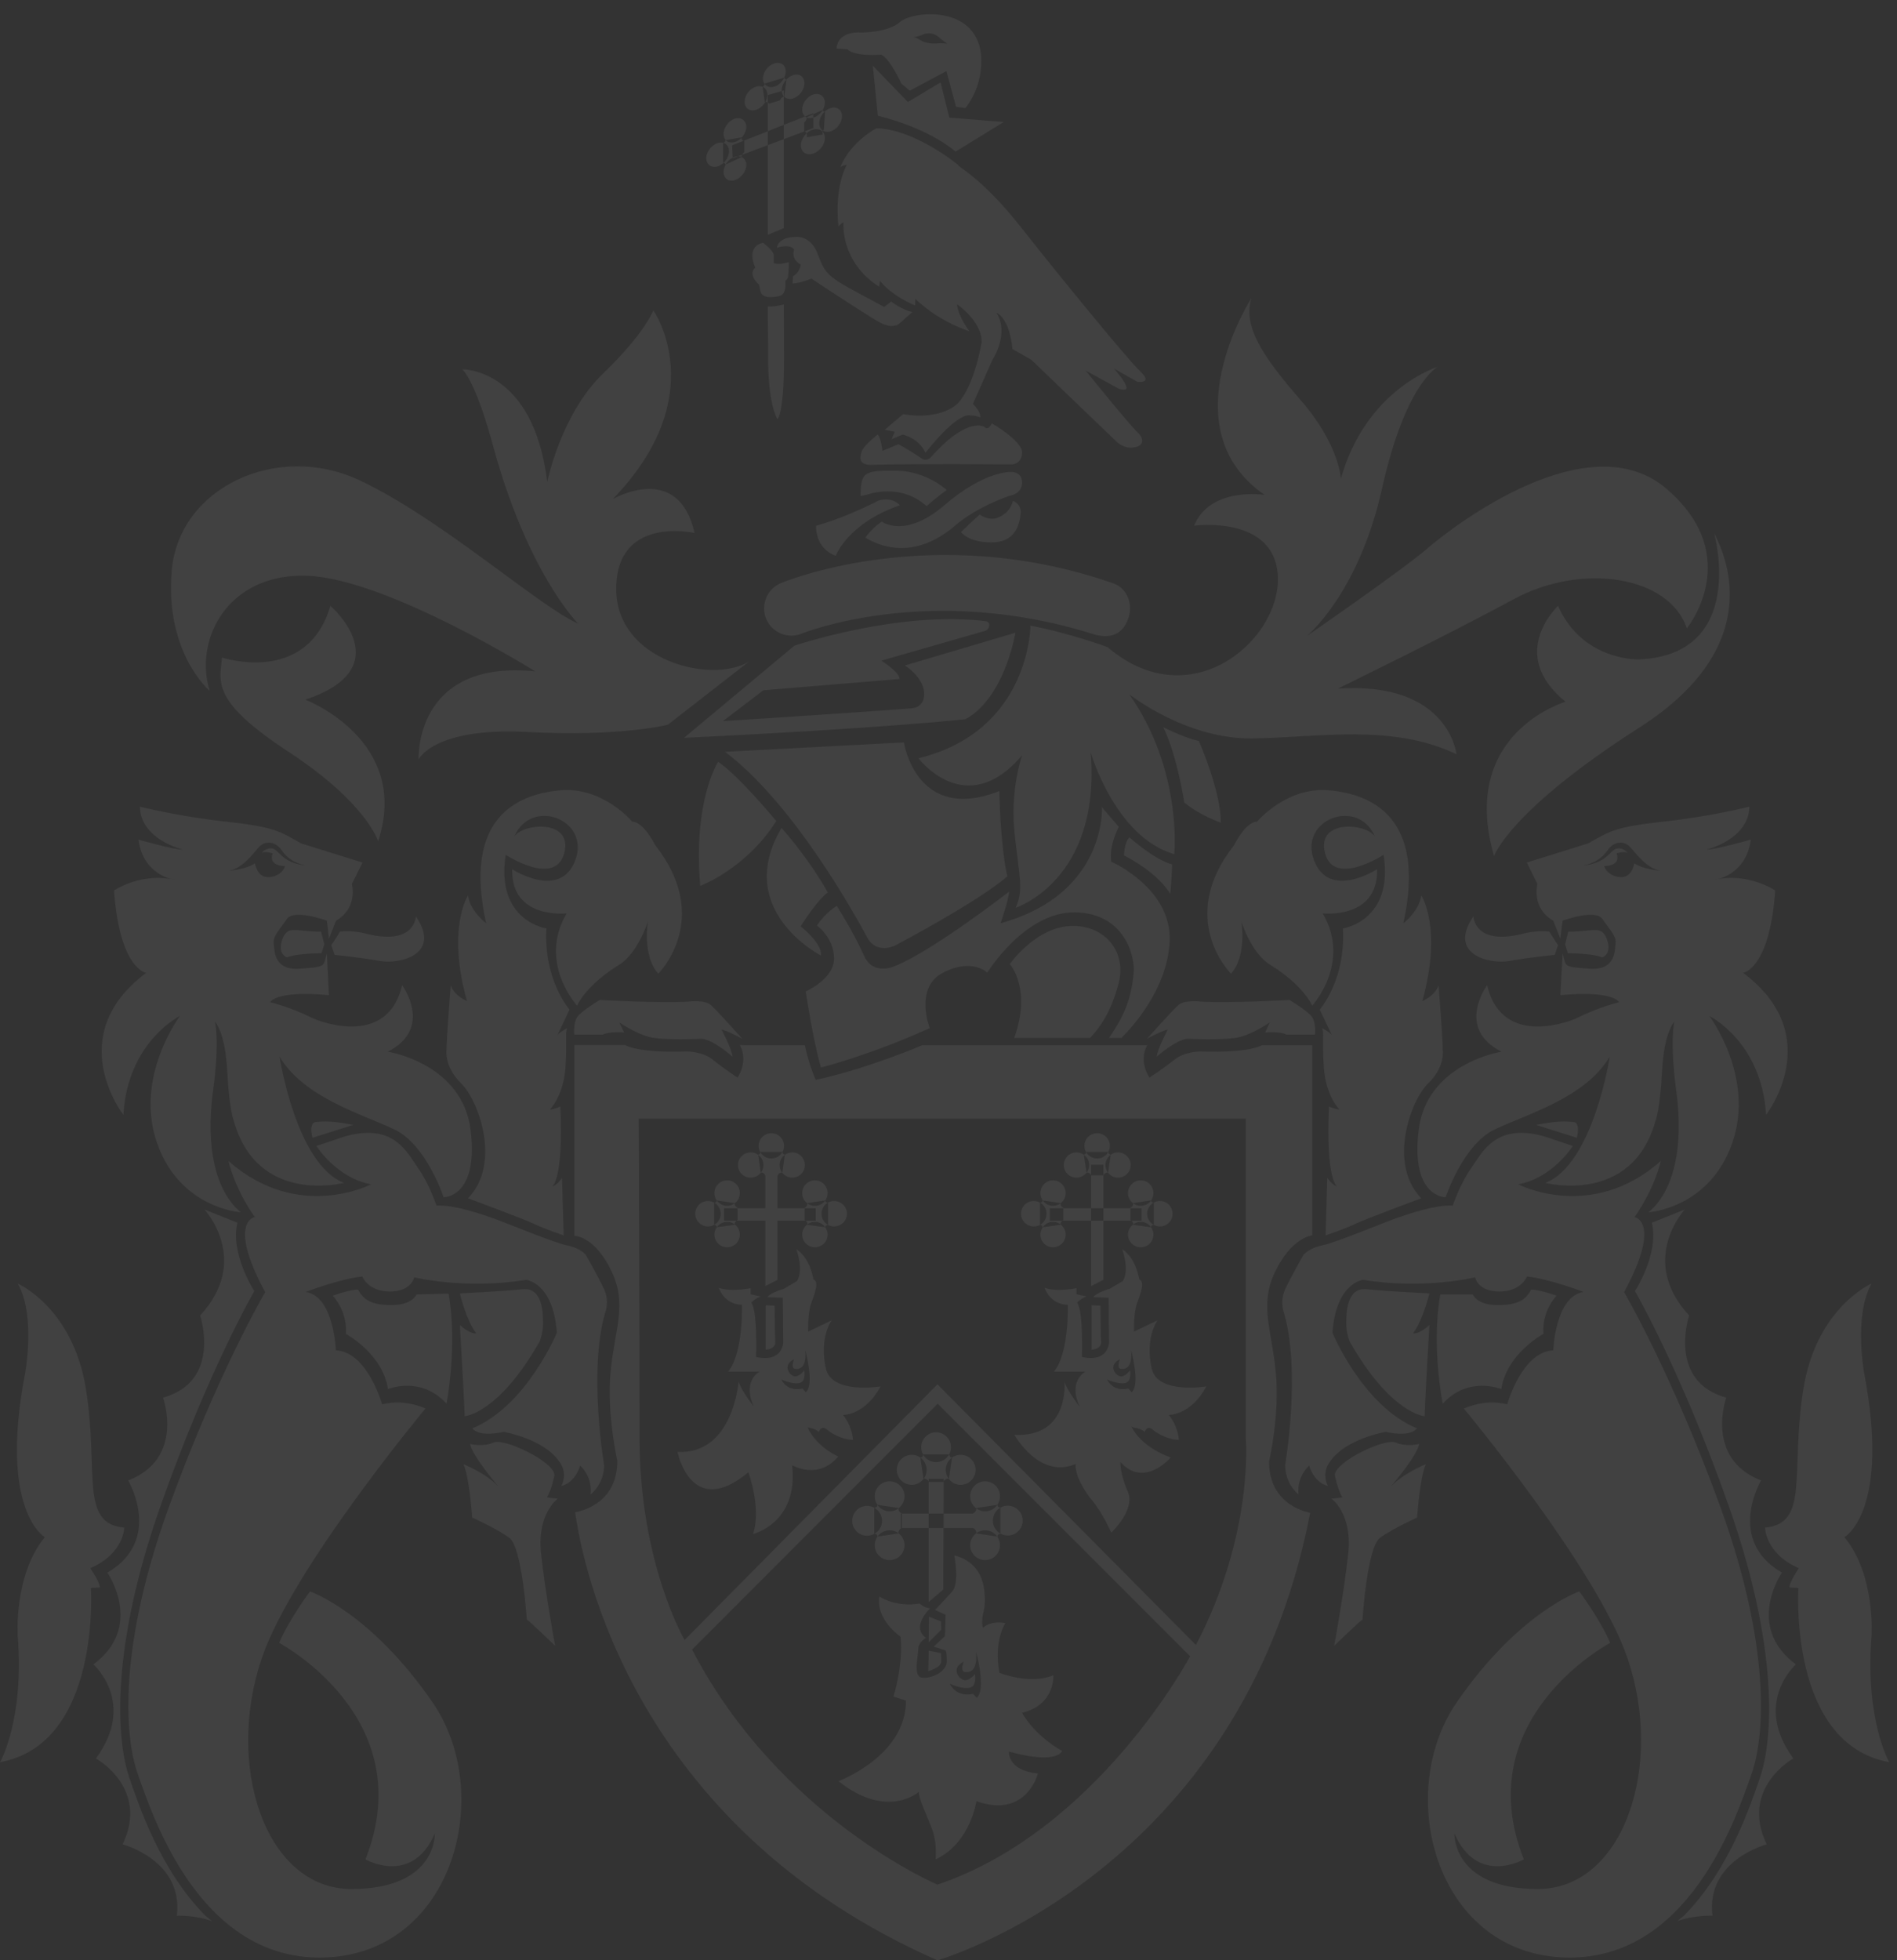 <svg xmlns="http://www.w3.org/2000/svg" width="91" height="94" viewBox="0 0 91 94" version="1.1"><rect x="0" y="0" width="91" height="94" fill="#333333" stroke="none"/><defs><path d="M0 0.68L90.63 0.68 90.63 94 0 94M0 0.68L90.63 0.68 90.63 94 0 94M0 0.68L90.63 0.68 90.63 94 0 94 0 0.68Z"/></defs><g opacity="0.07" stroke="none" stroke-width="1" fill="none" fill-rule="evenodd"><path d="M57.37 78.88L44.97 66.38 32.84 78.64C32.84 78.64 30.68 74.95 30.68 68.96 30.68 62.98 30.64 53.64 30.64 53.64L59.76 53.64 59.76 68.96C59.76 68.96 60.17 73.52 57.37 78.88M44.97 90.37C44.97 90.37 37.4 87.17 33.2 79.1L44.98 67.31 57.09 79.42C57.09 79.42 52.66 87.77 44.97 90.37M60.88 70.07C60.88 70.07 61.4 67.86 61.2 65.81 61.01 63.76 60.41 62.6 61.15 61.02 61.96 59.31 62.95 59.24 62.95 59.24L62.95 50.12 60.53 50.12C60.53 50.12 59.98 50.5 57.61 50.42 57.61 50.42 56.85 50.4 56.33 50.82 55.82 51.23 55.14 51.67 55.14 51.67 55.14 51.67 54.6 50.91 55.03 50.12L44.24 50.12C44.24 50.12 41.61 51.25 39.13 51.78 39.13 51.78 38.81 51.09 38.61 50.12L35.68 50.12 35.49 50.11C35.92 50.91 35.38 51.67 35.38 51.67 35.38 51.67 34.7 51.23 34.19 50.81 33.67 50.4 32.91 50.42 32.91 50.42 30.54 50.5 29.99 50.11 29.99 50.11L27.57 50.11 27.55 50.12 27.55 59.21 27.55 59.26C27.55 59.26 28.52 59.24 29.34 60.97 30.1 62.56 29.49 63.71 29.29 65.77 29.1 67.82 29.61 70.03 29.61 70.03 29.64 72.2 27.65 72.5 27.65 72.5L27.59 72.51C27.92 74.92 30.31 87.56 44.97 94 44.97 94 59.52 89.84 62.85 72.54 62.85 72.54 60.86 72.24 60.88 70.07M49.43 30C49.43 30 49.43 35.05 44.06 36.36 44.06 36.36 46.33 39.39 49.03 36.22 49.03 36.22 48.44 37.89 48.67 39.96 48.89 42.04 49.12 42.67 48.72 43.53 48.72 43.53 52.82 42.22 52.32 36.08 52.32 36.08 53.49 40.14 56.33 40.96 56.33 40.96 56.74 36.94 54.17 33.29 54.17 33.29 56.88 35.45 60.08 35.41 63.28 35.36 66.8 34.69 69.87 36.17 69.87 36.17 69.51 32.66 64.18 33.02 64.18 33.02 69.37 30.49 72.62 28.73 75.87 26.97 80.06 27.6 80.92 30.13 80.92 30.13 83.72 26.7 79.97 23.46 76.23 20.21 69.73 25.21 68.47 26.3 67.21 27.38 62.7 30.49 62.7 30.49 62.7 30.49 65.18 28.46 66.3 23.41 67.43 18.36 68.97 17.59 68.97 17.59 68.97 17.59 65.54 18.63 64.32 22.96 64.32 22.96 64.27 21.34 62.38 19.17 60.49 17 59.63 15.61 60.03 14.3 60.03 14.3 56.02 20.52 60.66 23.73 60.66 23.73 58.05 23.32 57.28 25.21 57.28 25.21 61.21 24.67 61.3 27.69 61.39 30.72 57.1 34.42 53.13 31.03 53.13 31.03 51.33 30.36 49.43 30M82.23 25.57C82.23 25.57 83.85 31.39 78.62 31.62 78.62 31.62 75.91 31.71 74.74 29.05 74.74 29.05 72.26 31.35 75.1 33.65 75.1 33.65 69.96 35.14 71.67 41.05 71.67 41.05 72.39 38.88 78.67 34.87 84.94 30.85 82.64 26.39 82.23 25.57M52.86 38.75C52.86 38.75 53.06 42.88 48 44.27 48 44.27 48.4 43.12 48.4 42.76 48.4 42.76 44.74 45.6 42.94 46.32 42.94 46.32 41.89 46.82 41.45 45.83 40.94 44.68 40.14 43.44 40.14 43.44 40.14 43.44 39.6 43.75 39.19 44.38 39.19 44.38 40.01 44.97 40.01 45.96 40.01 46.95 38.65 47.54 38.65 47.54 38.65 47.54 39.01 49.93 39.38 51.19 39.38 51.19 41.69 50.62 44.6 49.3 44.6 49.3 43.84 47.36 45.24 46.64 46.64 45.92 47.36 46.64 47.36 46.64 47.36 46.64 49.15 43.73 51.55 43.75 53.96 43.77 54.47 45.89 54.38 46.69 54.25 48.01 53.87 48.79 53.2 49.77L53.8 49.77 53.9 49.66C53.9 49.66 56.02 47.63 56.11 45.11 56.2 42.58 53.31 41.32 53.31 41.32 53.18 40.55 53.67 39.65 53.67 39.65L52.82 38.66M51.51 44.4C53.07 44.42 54.03 45.69 53.67 47.11 53.31 48.54 52.74 49.3 52.29 49.77L48.65 49.77C49.51 47.4 48.44 46.23 48.44 46.23 48.44 46.23 49.73 44.37 51.51 44.4M47.94 37.93C47.94 37.93 47.97 40.42 48.32 42.02 48.32 42.02 47.37 42.97 42.94 45.34 42.94 45.34 42.06 45.78 41.61 44.97 41.1 44.03 38.14 38.59 34.78 36.05L43.36 35.6C43.36 35.6 43.95 39.51 47.94 37.93M43.15 32.56L36.62 33.1 34.68 34.58C34.68 34.58 42.58 34.07 43.76 33.96 43.76 33.96 44.39 33.93 44.33 33.19 44.27 32.45 43.41 31.91 43.41 31.91L48.71 30.34C48.71 30.34 48.21 33.45 46.31 34.49 46.31 34.49 42.31 34.93 32.81 35.38L38.11 30.96C38.11 30.96 43.15 29.26 47.31 29.79 47.31 29.79 47.39 29.8 47.44 29.89 47.48 30 47.43 30.2 47.26 30.25L42.28 31.68C42.28 31.68 43.17 32.24 43.15 32.56M35.92 31.73L32.04 34.75C32.04 34.75 29.79 35.34 25.28 35.1 20.78 34.87 20.08 36.42 20.08 36.42 20.08 36.42 19.85 31.61 25.67 32.19 25.67 32.19 18.6 27.77 14.76 27.61 10.92 27.46 9.29 30.68 10.06 33.13 10.06 33.13 7.89 31.3 8.24 27.34 8.59 23.38 13.29 21.17 17.25 23.03 21.21 24.9 25.87 29.09 27.73 29.9 27.73 29.9 25.36 27.54 23.69 21.52 23.69 21.52 22.92 18.49 22.18 17.71 22.18 17.71 25.59 17.64 26.25 23.11 26.25 23.11 26.91 19.85 28.93 17.91 30.95 15.97 31.34 14.88 31.34 14.88 31.34 14.88 34.21 18.95 29.4 23.93 29.4 23.93 32.54 22.1 33.32 25.56 33.32 25.56 29.59 24.7 29.56 28.2 29.52 31.69 34.14 32.81 35.92 31.73M10.65 31.53C10.65 31.53 14.72 32.89 15.85 29.05 15.85 29.05 19.27 32 14.65 33.55 14.65 33.55 19.73 35.49 18.14 40.34 18.14 40.34 17.6 38.52 13.87 36.07 10.14 33.63 10.53 32.74 10.65 31.53M34.45 36.53C34.45 36.53 33.24 38.36 33.59 42.48 33.59 42.48 35.77 41.68 37.24 39.37 37.24 39.37 35.43 37.18 34.45 36.53M37.49 39.7C37.49 39.7 38.73 41.06 39.71 42.79 39.14 43.23 38.41 44.42 38.41 44.42 38.41 44.42 39.46 45.24 39.38 45.82 39.38 45.82 35.15 43.66 37.49 39.7M55.8 34.87C55.8 34.87 56.81 35.38 57.51 35.53 57.51 35.53 58.59 37.98 58.56 39.45 58.56 39.45 57.55 39.1 56.81 38.48 56.81 38.48 56.46 36.19 55.8 34.87M44.39 21.72C44.39 21.72 45.61 20.11 46.38 19.92 46.38 19.92 46.77 19.89 47.03 20.02 47.03 20.02 47.06 19.73 46.67 19.37L47.61 17.25C47.61 17.25 48.44 16 47.8 15 47.8 15 48.41 15.19 48.57 16.74L49.47 17.25 53.49 21.11C53.49 21.11 53.85 21.53 54.36 21.46 54.88 21.4 54.91 21.05 54.56 20.72 54.2 20.4 52.08 17.77 52.08 17.77L53.65 18.63C53.65 18.63 54.17 18.83 54.01 18.47 53.85 18.12 53.43 17.67 53.43 17.67L54.56 18.31C54.56 18.31 55.33 18.41 54.72 17.83 54.1 17.25 50.71 13.1 49.02 10.95 47.11 8.52 46 8.05 45.94 7.89 45.94 7.89 43.87 6.19 42.04 6.15 42.04 6.15 40.79 6.8 40.31 8.02 40.31 8.02 40.42 7.92 40.62 7.91 40.62 7.91 40.02 8.87 40.22 10.86 40.22 10.86 40.33 10.72 40.46 10.66 40.46 10.66 40.28 12.53 42.17 13.75 42.17 13.75 42.2 13.63 42.21 13.46 42.21 13.46 42.66 14.12 43.9 14.65L43.91 14.33C43.91 14.33 44.85 15.32 46.51 15.89 46.51 15.89 45.96 15.19 45.91 14.59 45.91 14.59 47.09 15.39 47.09 16.39 47.09 16.39 46.78 18.42 45.96 19.33 45.96 19.33 45.21 20.17 43.32 19.86L42.44 20.61 42.92 20.7 42.77 21.06 43.3 20.84C43.3 20.84 44.05 20.99 44.38 21.68M42.11 5.55C42.11 5.55 44.39 6.06 45.84 7.27L48.15 5.85 45.54 5.64 45.12 3.95 43.55 4.89 41.87 3.15 42.11 5.55Z" fill="#FFFFFF"/><mask fill="white"/><path d="M44.97 2.08C44.81 2.09 44.45 2.11 44.14 1.92 43.94 1.79 43.84 1.78 43.8 1.79 43.8 1.79 43.78 1.79 43.78 1.79 43.78 1.79 43.79 1.79 43.8 1.79 43.86 1.78 44.14 1.73 44.29 1.65 44.46 1.57 44.8 1.56 45.03 1.78 45.27 1.99 45.44 2.09 45.44 2.09 45.44 2.09 45.13 2.06 44.97 2.08M47.06 2.59C46.77 0.2 43.75 0.54 43.18 1.05 42.61 1.56 41.36 1.56 41.36 1.56 40.1 1.48 40.13 2.33 40.13 2.33L40.65 2.36C40.99 2.73 42.27 2.62 42.27 2.62 42.7 2.82 43.24 4.01 43.24 4.01L43.64 4.35 45.4 3.41 45.86 5.12 46.31 5.18C46.31 5.18 47.2 4.18 47.06 2.59" fill="#FFFFFF" mask="url(#mask-2)"/><path d="M42.75 14.46C42.75 14.46 43.32 14.89 43.77 14.96L43.18 15.48C43.18 15.48 42.89 15.84 42.18 15.45 41.47 15.05 38.92 13.36 38.92 13.36 38.92 13.36 38.47 13.56 38.02 13.6L38.04 13.24C38.04 13.24 38.35 13.11 38.41 12.68 38.41 12.68 37.94 12.48 38.09 11.97 38.09 11.97 37.96 11.67 37.27 11.88 37.27 11.88 37.29 11.36 38.2 11.36 38.2 11.36 38.88 11.28 39.22 12.16 39.55 13.04 39.63 13.22 41.06 13.99 42.5 14.76 42.41 14.72 42.41 14.72L42.75 14.46ZM37.44 14.18C37.44 14.18 36.64 14.42 36.49 14.01L36.41 13.65C36.41 13.65 35.85 13.19 36.23 12.83 36.23 12.83 35.74 11.84 36.6 11.64 36.6 11.64 37.1 12.01 37.12 12.22L37.12 12.61C37.12 12.61 37.3 12.73 37.84 12.57 37.84 12.57 37.84 13 37.8 13.3 37.8 13.3 37.76 13.42 37.67 13.46 37.67 13.46 37.76 14.04 37.44 14.18M53.4 27.97C54.08 28.2 54.37 28.99 54.12 29.67 53.81 30.54 53.11 30.62 52.42 30.4 44.5 27.92 38.47 30.38 38.47 30.38 37.8 30.66 37.03 30.34 36.75 29.67 36.48 29.01 36.79 28.24 37.46 27.96 37.46 27.96 44.65 24.92 53.4 27.97M41.51 25.78C41.51 25.78 41.81 25.34 42.3 25.01 42.3 25.01 43.4 25.86 45.31 24.22 47.22 22.58 48.47 22.63 48.47 22.63 48.47 22.63 49.03 22.58 49.03 23.14 49.03 23.7 48.44 23.77 48.44 23.77 48.44 23.77 46.9 24.27 45.81 25.21 44.7 26.17 43.15 26.75 41.51 25.78M43.17 24.23C40.68 25.08 40.09 26.65 40.09 26.65 39.07 26.28 39.15 25.21 39.15 25.21 40.3 24.89 41.46 24.35 42.15 24 42.15 24 42.77 23.79 43.17 24.23M44.45 24.27C44.45 24.27 45.07 23.72 45.42 23.5 45.42 23.5 44.46 22.6 43.03 22.57 41.4 22.55 41.3 22.65 41.28 23.79L41.6 23.72C41.6 23.72 43.17 23.12 44.45 24.27M46.1 25.51C46.1 25.51 46.8 24.84 47 24.67 47 24.67 47.27 24.91 47.7 24.87 47.7 24.87 48.41 24.74 48.59 24.02 48.59 24.02 49.01 24.14 48.96 24.64 48.91 25.14 48.71 26.01 47.57 26.01 46.43 26.01 46.1 25.51 46.1 25.51M42.1 20.84C42.1 20.84 41.46 21.33 41.35 21.62 41.24 21.9 41.15 22.32 41.84 22.29 42.53 22.27 44.39 22.24 48.55 22.27 48.55 22.27 49.03 22.25 49.03 21.69 49.03 21.14 47.58 20.3 47.58 20.3 47.58 20.3 47.43 20.64 47.26 20.5 47.09 20.35 46.23 20.13 44.62 21.96 44.62 21.96 44.42 22.13 44.22 21.99 43.79 21.68 43.1 21.3 43.1 21.3L42.33 21.62C42.33 21.62 42.27 20.99 42.1 20.84M54.18 40.15C54.18 40.15 55.37 41.23 56.23 41.45 56.23 41.45 56.2 42.3 56.14 42.87 56.14 42.9 55.72 41.96 53.92 41.02 53.92 41.02 53.92 40.41 54.18 40.15M73.45 61.84C73.45 61.84 73.76 61.81 74.67 62.13 74.67 62.13 73.95 62.86 74.04 63.96 74.04 63.96 72.27 64.91 72.02 66.61 72.02 66.61 70.44 65.95 69.21 67.31 69.21 67.31 68.65 64.6 69.09 62.07L70.65 62.07C70.65 62.07 70.84 62.58 71.84 62.58 72.84 62.58 73.19 62.32 73.45 61.84M78.07 79.51C79.84 84.7 77.88 90.58 73.77 90.58 69.66 90.58 69.77 87.92 69.77 87.92 70.87 90.45 73.1 89.16 73.1 89.16 70.41 82.38 77.24 78.78 77.24 78.78 76.78 77.68 75.76 76.31 75.76 76.31 75.76 76.31 72.86 77.3 69.88 81.63 66.89 85.96 68.83 93.56 74.93 93.86 81.03 94.16 83.32 87.03 84.01 85.1 84.71 83.16 84.89 78.81 82.56 72.35 80.22 65.89 77.91 61.96 77.91 61.96 79.74 58.57 78.41 58.36 78.41 58.36 79.41 56.93 79.67 55.67 79.67 55.67 76.34 58.62 72.83 56.79 72.83 56.79 74.5 56.48 75.45 54.95 75.45 54.95L74.17 54.52C71.74 53.78 71.09 55.29 70.57 56.02 70.04 56.76 69.69 57.81 69.69 57.81 68.85 57.76 67.54 58.22 66.99 58.41 66.44 58.6 64.04 59.6 63.42 59.72 62.8 59.84 62.53 60.17 62.53 60.17 62.53 60.17 61.94 61.2 61.65 61.82 61.37 62.43 61.6 62.98 61.6 62.98 62.41 65.79 61.65 70.25 61.65 70.25 61.65 71.18 62.29 71.66 62.29 71.66 62.2 70.78 62.8 70.28 62.8 70.28 63.08 71.16 63.7 71.25 63.7 71.25 63.37 70.58 63.8 70.09 63.8 70.09 64.54 68.99 66.47 68.66 66.47 68.66 67.73 68.94 67.97 68.49 67.97 68.49 65.37 67.42 63.92 63.91 63.92 63.91 64.08 61.51 65.39 61.37 65.39 61.37 68.32 61.85 70.76 61.25 70.76 61.25 70.76 61.25 70.88 61.93 71.93 61.93 72.98 61.93 73.25 61.21 73.25 61.21 74.39 61.34 75.96 61.95 75.96 61.95 74.6 62.17 74.51 64.75 74.51 64.75 73 64.82 72.3 67.34 72.3 67.34 71.49 67.14 70.76 67.31 70.22 67.54 70.22 67.54 76.62 75.23 78.07 79.51M79.24 58.63L80.82 58C80.82 58 78.57 60.42 81.03 63.08 81.03 63.08 79.97 66.23 82.81 67.02 82.81 67.02 81.76 69.93 84.48 70.99 84.48 70.99 82.78 73.84 85.48 75.41 85.48 75.41 83.69 77.99 86.15 79.81 86.15 79.81 84.06 81.65 86.03 84.32 86.03 84.32 83.45 85.74 84.75 88.44 84.75 88.44 81.82 89.2 82.15 91.86 82.15 91.86 81.21 91.83 80.45 92.13L80.78 91.86C82.97 89.64 83.98 86.52 84.41 85.29 85.1 83.32 85.27 78.9 82.97 72.33 80.67 65.77 78.43 61.91 78.43 61.91 78.43 61.91 79.6 60.11 79.24 58.63" fill="#FFFFFF"/><mask fill="white"/><path d="M84.67 73.25C84.67 73.25 84.67 74.49 86.29 75.2 86.29 75.2 85.84 75.85 85.84 76.12L86.27 76.15C86.27 76.15 85.78 83.62 90.63 84.5 90.63 84.5 89.46 82.49 89.78 78.45 89.78 78.45 89.98 75.53 88.48 73.71 88.48 73.71 90.69 72.47 89.43 65.87 89.43 65.87 88.91 63.08 89.78 61.55 89.78 61.55 87.12 62.69 86.5 66.65 85.88 70.62 86.81 73.06 84.67 73.25" fill="#FFFFFF" mask="url(#mask-4)"/><path d="M73.68 53.94L75.64 54.56C75.64 54.56 75.85 53.84 75.47 53.8 75.09 53.77 74.78 53.73 73.68 53.94M70.68 43.94C70.68 43.94 70.71 45.37 73.07 44.77 73.07 44.77 73.66 44.6 74.32 44.67 74.32 44.67 74.67 45.23 74.74 45.32L74.58 45.79C74.58 45.79 73.42 45.9 72.41 46.08 71.41 46.25 69.44 45.75 70.68 43.94M75.23 44.67L75.08 45.28 75.21 45.71C75.21 45.71 76.39 45.71 76.86 45.91 76.86 45.91 77.28 45.78 77.13 45.19 76.99 44.6 76.66 44.61 76.66 44.61 76.66 44.61 76.55 44.57 76.04 44.63 75.54 44.69 75.23 44.67 75.23 44.67M56.02 49.37C56.02 49.37 55.52 50.29 55.49 50.67 55.49 50.67 56.38 49.87 56.96 49.81 56.96 49.81 58.8 49.9 59.47 49.73 60.14 49.56 60.91 49.03 60.91 49.03L60.69 49.51C60.69 49.51 61.4 49.45 61.71 49.61L63.08 49.61C63.08 49.61 63.14 49.09 62.95 48.78 62.75 48.48 61.86 47.95 61.86 47.95 61.86 47.95 59 48.11 57.63 48.03 57.63 48.03 56.83 47.92 56.52 48.2 56.21 48.48 55.02 49.81 55.02 49.81 55.02 49.81 55.74 49.42 56.02 49.37M65.95 40.1C65.14 38.23 62.3 39.29 63.03 41.24 63.75 43.18 66.06 41.68 66.06 41.68 66.12 44.1 63.45 43.8 63.45 43.8 64.84 46.16 62.95 48.22 62.95 48.22 62.61 47.55 61.86 46.83 60.94 46.27 60.02 45.72 59.55 44.19 59.55 44.19 59.55 44.19 59.83 45.83 59.05 46.69 59.05 46.69 56.41 44.07 59.19 40.54 59.19 40.54 59.75 39.4 60.3 39.4 60.3 39.4 61.72 37.7 63.78 37.9 65.84 38.09 68.43 39.23 67.32 44.27 67.32 44.27 68.07 43.71 68.18 42.94 68.18 42.94 69.21 44.49 68.23 48 68.23 48 68.82 47.77 69.01 47.25 69.01 47.25 69.21 49.78 69.21 50.33 69.21 50.33 69.35 51.14 68.51 51.95 67.68 52.75 66.56 55.79 68.18 57.46 68.18 57.46 65.48 58.46 65.03 58.68 64.59 58.9 63.59 59.24 63.59 59.24L63.67 56.48C63.67 56.48 63.87 56.79 64.14 56.9 64.14 56.9 63.59 56.57 63.75 53.06 63.75 53.06 64.06 53.2 64.25 53.2 64.25 53.2 63.59 52.56 63.5 51.14 63.42 49.72 63.53 49.56 63.42 49.3 63.42 49.3 63.81 49.5 63.89 49.64L63.31 48.41C63.31 48.41 64.56 47 64.42 44.52 64.42 44.52 66.87 44.16 66.37 40.99 66.37 40.99 63.85 42.64 63.53 40.76 63.28 39.32 65.48 39.46 65.95 40.1M68.57 62.02C68.57 62.02 68.27 63.28 67.79 63.93 67.79 63.93 68.02 64.02 68.57 63.54 68.57 63.54 68.37 66.94 68.34 67.91 68.34 67.91 66.72 67.81 64.74 64.32 64.74 64.32 64.58 63.93 64.58 63.47 64.58 63.02 64.58 61.72 65.55 61.82 66.52 61.92 68.57 62.02 68.57 62.02M64.03 70.73C64.03 70.73 64.16 71.41 64.39 71.8 64.39 71.8 64.03 71.86 63.87 71.86 63.87 71.86 64.87 72.57 64.68 74.45 64.48 76.33 64 78.92 64 78.92 64 78.92 65.2 77.76 65.36 77.66 65.36 77.66 65.58 74.19 66.2 73.74 66.82 73.29 67.98 72.77 67.98 72.77 67.98 72.77 68.11 70.82 68.4 70.21 68.4 70.21 67.34 70.63 66.72 71.28 66.72 71.28 67.98 69.82 68.08 69.24 68.08 69.24 67.46 69.4 66.95 69.17 66.43 68.95 64.06 70.08 64.03 70.73M78.4 41.4C78.4 41.4 78.3 42 77.87 42.05 77.44 42.11 77.03 41.83 76.96 41.53 76.96 41.53 77.78 41.55 77.55 40.92 77.55 40.92 77.92 40.8 78.08 40.9 78.08 40.9 77.87 40.62 77.55 40.69 77.23 40.76 77.1 41.4 75.9 41.51 75.84 41.52 75.8 41.53 75.8 41.53 75.84 41.52 75.87 41.52 75.9 41.51 76.13 41.48 76.74 41.33 77.11 40.78 77.4 40.35 77.9 40.27 78.22 40.64 78.55 41.01 79.02 41.65 79.65 41.75 79.65 41.75 78.85 41.7 78.4 41.4M84.72 53.46C84.72 53.46 87.67 49.68 83.62 46.65 83.62 46.65 84.89 46.48 85.16 42.7 85.16 42.7 83.85 41.81 82.24 42.19 82.24 42.19 83.75 42.02 83.99 40.26 83.99 40.26 82.31 40.74 81.86 40.74 81.86 40.74 83.89 40.26 83.92 38.68 83.92 38.68 82.03 39.16 79.77 39.4 77.5 39.65 77.22 39.85 76.19 40.44L73.24 41.36 73.75 42.39C73.75 42.39 73.44 43.53 74.51 44.15L74.85 45.01 74.96 44.15C74.96 44.15 76.54 43.56 76.88 44.08 77.22 44.59 77.53 44.87 77.5 45.21 77.46 45.55 77.53 46.55 76.23 46.45 74.92 46.35 75.16 46.35 74.96 45.73L74.85 47.72C77.43 47.48 77.67 48.06 77.67 48.06 77.67 48.06 76.81 48.24 75.57 48.85 75.57 48.85 72.07 50.38 71.34 47.24 71.34 47.24 69.8 49.31 72.03 50.43 72.03 50.43 68.42 50.98 68.05 54.22 67.67 57.44 69.35 57.41 69.35 57.41 69.35 57.41 70.18 54.87 71.72 54.15 73.27 53.42 76.06 52.63 77.22 50.67 77.22 50.67 76.43 55.83 74.13 56.72 74.13 56.72 78.29 57.82 79.42 53.73 79.42 53.73 79.63 53.25 79.73 51.36 79.83 49.47 80.32 48.99 80.32 48.99 80.32 48.99 80.08 49.85 80.42 52.39 80.76 54.94 80.32 57.1 79.08 58.13 79.08 58.13 82 57.96 83.1 54.8 84.2 51.64 82 48.72 82 48.72 82 48.72 84.51 49.95 84.72 53.46M17.18 61.84C17.18 61.84 16.87 61.81 15.96 62.13 15.96 62.13 16.68 62.86 16.59 63.96 16.59 63.96 18.36 64.91 18.61 66.61 18.61 66.61 20.19 65.95 21.42 67.31 21.42 67.31 21.96 64.55 21.52 62.03L19.98 62.07C19.98 62.07 19.78 62.58 18.79 62.58 17.79 62.58 17.44 62.32 17.18 61.84M12.56 79.51C10.79 84.7 12.74 90.58 16.86 90.58 20.97 90.58 20.86 87.92 20.86 87.92 19.76 90.45 17.53 89.16 17.53 89.16 20.22 82.38 13.39 78.78 13.39 78.78 13.85 77.68 14.87 76.31 14.87 76.31 14.87 76.31 17.77 77.3 20.75 81.63 23.74 85.96 21.8 93.56 15.7 93.86 9.6 94.16 7.31 87.03 6.62 85.1 5.92 83.16 5.74 78.81 8.07 72.35 10.41 65.89 12.72 61.96 12.72 61.96 10.89 58.57 12.22 58.36 12.22 58.36 11.22 56.93 10.96 55.67 10.96 55.67 14.3 58.62 17.8 56.79 17.8 56.79 16.13 56.48 15.18 54.95 15.18 54.95L16.46 54.52C18.9 53.78 19.54 55.29 20.06 56.02 20.59 56.76 20.94 57.81 20.94 57.81 21.78 57.76 23.09 58.22 23.64 58.41 24.19 58.6 26.59 59.6 27.21 59.72 27.83 59.84 28.1 60.17 28.1 60.17 28.1 60.17 28.69 61.2 28.98 61.82 29.26 62.43 29.02 62.98 29.02 62.98 28.22 65.79 28.98 70.25 28.98 70.25 28.98 71.18 28.33 71.66 28.33 71.66 28.43 70.78 27.83 70.28 27.83 70.28 27.55 71.16 26.93 71.25 26.93 71.25 27.26 70.58 26.83 70.09 26.83 70.09 26.09 68.99 24.16 68.66 24.16 68.66 22.9 68.94 22.66 68.49 22.66 68.49 25.26 67.42 26.71 63.91 26.71 63.91 26.55 61.51 25.24 61.37 25.24 61.37 22.31 61.85 19.87 61.25 19.87 61.25 19.87 61.25 19.75 61.93 18.7 61.93 17.65 61.93 17.38 61.21 17.38 61.21 16.24 61.34 14.67 61.95 14.67 61.95 16.03 62.17 16.11 64.75 16.11 64.75 17.63 64.82 18.33 67.34 18.33 67.34 19.14 67.14 19.88 67.31 20.41 67.54 20.41 67.54 14.01 75.23 12.56 79.51M11.39 58.63L9.81 58C9.81 58 12.06 60.42 9.6 63.08 9.6 63.08 10.66 66.23 7.82 67.02 7.82 67.02 8.88 69.93 6.15 70.99 6.15 70.99 7.84 73.84 5.15 75.41 5.15 75.41 6.94 77.99 4.48 79.81 4.48 79.81 6.57 81.65 4.6 84.32 4.6 84.32 7.18 85.74 5.88 88.44 5.88 88.44 8.81 89.2 8.48 91.86 8.48 91.86 9.42 91.83 10.18 92.13L9.85 91.86C7.66 89.64 6.65 86.52 6.22 85.29 5.53 83.32 5.36 78.9 7.66 72.33 9.96 65.77 12.2 61.91 12.2 61.91 12.2 61.91 11.03 60.11 11.39 58.63M5.96 73.25C5.96 73.25 5.96 74.49 4.33 75.2 4.33 75.2 4.79 75.85 4.79 76.12L4.36 76.15C4.36 76.15 4.85 83.62 0 84.5 0 84.5 1.17 82.49 0.85 78.45 0.85 78.45 0.65 75.53 2.15 73.71 2.15 73.71-0.06 72.47 1.2 65.87 1.2 65.87 1.73 63.08 0.85 61.55 0.85 61.55 3.51 62.69 4.13 66.65 4.75 70.62 3.81 73.06 5.96 73.25M16.95 53.94L14.99 54.56C14.99 54.56 14.78 53.84 15.16 53.8 15.54 53.77 15.85 53.73 16.95 53.94M19.95 43.94C19.95 43.94 19.92 45.37 17.56 44.77 17.56 44.77 16.97 44.6 16.31 44.67 16.31 44.67 15.97 45.23 15.89 45.32L16.05 45.79C16.05 45.79 17.21 45.9 18.22 46.08 19.22 46.25 21.19 45.75 19.95 43.94M15.4 44.67L15.56 45.28 15.42 45.71C15.42 45.71 14.24 45.71 13.77 45.91 13.77 45.91 13.35 45.78 13.5 45.19 13.64 44.6 13.97 44.61 13.97 44.61 13.97 44.61 14.08 44.57 14.59 44.63 15.09 44.69 15.4 44.67 15.4 44.67M34.61 49.37C34.61 49.37 35.11 50.29 35.14 50.67 35.14 50.67 34.25 49.87 33.67 49.81 33.67 49.81 31.83 49.9 31.16 49.73 30.49 49.56 29.71 49.03 29.71 49.03L29.94 49.51C29.94 49.51 29.23 49.45 28.92 49.61L27.55 49.61C27.55 49.61 27.49 49.09 27.68 48.78 27.88 48.48 28.77 47.95 28.77 47.95 28.77 47.95 31.63 48.11 33 48.03 33 48.03 33.81 47.92 34.11 48.2 34.42 48.48 35.61 49.81 35.61 49.81 35.61 49.81 34.89 49.42 34.61 49.37M24.68 40.1C25.49 38.23 28.32 39.29 27.6 41.24 26.88 43.18 24.57 41.68 24.57 41.68 24.51 44.1 27.18 43.8 27.18 43.8 25.79 46.16 27.68 48.22 27.68 48.22 28.02 47.55 28.77 46.83 29.69 46.27 30.6 45.72 31.08 44.19 31.08 44.19 31.08 44.19 30.8 45.83 31.58 46.69 31.58 46.69 34.22 44.07 31.44 40.54 31.44 40.54 30.88 39.4 30.33 39.4 30.33 39.4 28.91 37.7 26.85 37.9 24.79 38.09 22.2 39.23 23.32 44.27 23.32 44.27 22.56 43.71 22.45 42.94 22.45 42.94 21.42 44.49 22.4 48 22.4 48 21.81 47.77 21.62 47.25 21.62 47.25 21.42 49.78 21.42 50.33 21.42 50.33 21.29 51.14 22.12 51.95 22.95 52.75 24.07 55.79 22.45 57.46 22.45 57.46 25.15 58.46 25.6 58.68 26.04 58.9 27.04 59.24 27.04 59.24L26.96 56.48C26.96 56.48 26.77 56.79 26.49 56.9 26.49 56.9 27.04 56.57 26.88 53.06 26.88 53.06 26.57 53.2 26.38 53.2 26.38 53.2 27.04 52.56 27.13 51.14 27.21 49.72 27.1 49.56 27.21 49.3 27.21 49.3 26.82 49.5 26.74 49.64L27.32 48.41C27.32 48.41 26.07 47 26.21 44.52 26.21 44.52 23.76 44.16 24.26 40.99 24.26 40.99 26.77 42.64 27.1 40.76 27.35 39.32 25.15 39.46 24.68 40.1M22.06 62.02C22.06 62.02 22.35 63.28 22.84 63.93 22.84 63.93 22.61 64.02 22.06 63.54 22.06 63.54 22.26 66.94 22.29 67.91 22.29 67.91 23.91 67.81 25.89 64.32 25.89 64.32 26.05 63.93 26.05 63.47 26.05 63.02 26.05 61.72 25.08 61.82 24.11 61.92 22.06 62.02 22.06 62.02M26.6 70.73C26.6 70.73 26.47 71.41 26.24 71.8 26.24 71.8 26.6 71.86 26.76 71.86 26.76 71.86 25.76 72.57 25.95 74.45 26.15 76.33 26.63 78.92 26.63 78.92 26.63 78.92 25.43 77.76 25.27 77.66 25.27 77.66 25.05 74.19 24.43 73.74 23.82 73.29 22.65 72.77 22.65 72.77 22.65 72.77 22.52 70.82 22.23 70.21 22.23 70.21 23.3 70.63 23.91 71.28 23.91 71.28 22.65 69.82 22.55 69.24 22.55 69.24 23.17 69.4 23.68 69.17 24.2 68.95 26.57 70.08 26.6 70.73M12.23 41.4C11.78 41.7 10.98 41.75 10.98 41.75 11.61 41.65 12.08 41.01 12.4 40.64 12.73 40.27 13.22 40.35 13.52 40.78 13.89 41.34 14.5 41.48 14.73 41.51 14.77 41.52 14.79 41.52 14.83 41.53 14.83 41.53 14.79 41.52 14.73 41.51 13.53 41.4 13.4 40.76 13.08 40.69 12.76 40.62 12.55 40.9 12.55 40.9 12.71 40.8 13.08 40.92 13.08 40.92 12.85 41.55 13.67 41.53 13.67 41.53 13.6 41.83 13.19 42.11 12.76 42.05 12.33 42 12.23 41.4 12.23 41.4M22.58 54.22C22.2 50.98 18.6 50.43 18.6 50.43 20.82 49.31 19.29 47.24 19.29 47.24 18.56 50.38 15.06 48.85 15.06 48.85 13.82 48.24 12.96 48.06 12.96 48.06 12.96 48.06 13.2 47.48 15.78 47.72L15.68 45.73C15.47 46.35 15.71 46.35 14.4 46.45 13.1 46.55 13.17 45.55 13.13 45.21 13.1 44.87 13.41 44.59 13.75 44.08 14.09 43.56 15.68 44.15 15.68 44.15L15.78 45.01 16.12 44.15C17.19 43.53 16.88 42.39 16.88 42.39L17.39 41.36 14.44 40.44C13.41 39.85 13.13 39.65 10.86 39.4 8.6 39.16 6.71 38.68 6.71 38.68 6.74 40.26 8.77 40.74 8.77 40.74 8.32 40.74 6.64 40.26 6.64 40.26 6.88 42.02 8.39 42.19 8.39 42.19 6.77 41.81 5.47 42.7 5.47 42.7 5.74 46.48 7.01 46.65 7.01 46.65 2.96 49.68 5.92 53.46 5.92 53.46 6.12 49.95 8.63 48.72 8.63 48.72 8.63 48.72 6.43 51.64 7.53 54.8 8.63 57.96 11.55 58.13 11.55 58.13 10.31 57.1 9.87 54.94 10.21 52.39 10.56 49.85 10.31 48.99 10.31 48.99 10.31 48.99 10.8 49.47 10.9 51.36 11 53.25 11.21 53.73 11.21 53.73 12.34 57.82 16.5 56.72 16.5 56.72 14.2 55.83 13.41 50.67 13.41 50.67 14.58 52.63 17.36 53.42 18.9 54.15 20.45 54.87 21.28 57.41 21.28 57.41 21.28 57.41 22.96 57.44 22.58 54.22M37.3 61.37L36.71 61.67 36.71 55.85 37.3 55.85 37.3 61.37Z" fill="#FFFFFF"/><mask fill="white"/><path d="M39.13 58.53L34.73 58.53 34.73 57.94 39.13 57.94 39.13 58.53ZM37.61 54.94C37.61 55.28 37.34 55.55 37 55.55 36.67 55.55 36.39 55.28 36.39 54.94 36.39 54.61 36.67 54.34 37 54.34 37.34 54.34 37.61 54.61 37.61 54.94M38.61 55.87C38.61 56.2 38.34 56.47 38.01 56.47 37.67 56.47 37.4 56.2 37.4 55.87 37.4 55.53 37.67 55.26 38.01 55.26 38.34 55.26 38.61 55.53 38.61 55.87M36.62 55.87C36.62 56.2 36.35 56.47 36.01 56.47 35.67 56.47 35.4 56.2 35.4 55.87 35.4 55.53 35.67 55.26 36.01 55.26 36.35 55.26 36.62 55.53 36.62 55.87M36.47 55.24C36.47 55.24 36.48 55.36 36.37 55.36L36.49 56.22C36.66 56.22 36.71 56.36 36.71 56.36L37.31 56.36C37.31 56.36 37.36 56.22 37.53 56.22L37.65 55.36C37.53 55.36 37.54 55.24 37.54 55.24L36.47 55.24ZM40.01 58.81C39.68 58.81 39.41 58.54 39.41 58.2 39.41 57.86 39.68 57.59 40.01 57.59 40.35 57.59 40.63 57.86 40.63 58.2 40.63 58.54 40.35 58.81 40.01 58.81M39.09 59.81C38.76 59.81 38.48 59.54 38.48 59.2 38.48 58.87 38.76 58.59 39.09 58.59 39.43 58.59 39.7 58.87 39.7 59.2 39.7 59.54 39.43 59.81 39.09 59.81M39.09 57.82C38.76 57.82 38.48 57.55 38.48 57.21 38.48 56.87 38.76 56.6 39.09 56.6 39.43 56.6 39.7 56.87 39.7 57.21 39.7 57.55 39.43 57.82 39.09 57.82M39.72 57.67C39.72 57.67 39.59 57.68 39.59 57.56L38.73 57.69C38.74 57.86 38.6 57.91 38.6 57.91L38.6 58.5C38.6 58.5 38.74 58.55 38.73 58.73L39.59 58.85C39.59 58.73 39.72 58.74 39.72 58.74L39.72 57.67ZM33.96 58.81C34.3 58.81 34.57 58.54 34.57 58.2 34.57 57.86 34.3 57.59 33.96 57.59 33.63 57.59 33.35 57.86 33.35 58.2 33.35 58.54 33.63 58.81 33.96 58.81M34.88 59.81C35.22 59.81 35.49 59.54 35.49 59.2 35.49 58.87 35.22 58.59 34.88 58.59 34.55 58.59 34.27 58.87 34.27 59.2 34.27 59.54 34.55 59.81 34.88 59.81M34.88 57.82C35.22 57.82 35.49 57.55 35.49 57.21 35.49 56.87 35.22 56.6 34.88 56.6 34.55 56.6 34.27 56.87 34.27 57.21 34.27 57.55 34.55 57.82 34.88 57.82M34.26 57.67C34.26 57.67 34.38 57.68 34.38 57.56L35.24 57.69C35.24 57.86 35.38 57.91 35.38 57.91L35.38 58.5C35.38 58.5 35.24 58.55 35.24 58.73L34.38 58.85C34.38 58.73 34.26 58.74 34.26 58.74L34.26 57.67ZM38.65 66.76L38.5 66.58C38.5 66.58 37.81 66.79 37.48 66.15 37.48 66.15 38.32 66.53 38.53 66.2 38.53 66.2 38.63 66.05 38.58 65.71 38.58 65.71 38.37 66 38.14 66 37.91 66 37.48 65.48 38.09 65.18 38.09 65.18 37.89 65.66 38.19 65.64 38.19 65.64 38.73 65.74 38.63 64.74 38.63 64.74 39.09 66.41 38.65 66.76M42.24 66.48C42.24 66.48 39.9 66.87 39.62 65.63 39.28 64.13 39.9 63.31 39.9 63.31L38.77 63.85C38.77 63.85 38.74 62.99 38.91 62.51 39.08 62.03 39.31 61.46 39.02 61.35 39.02 61.35 38.88 60.33 38.2 59.9 38.2 59.9 38.57 60.89 38.23 61.43L37.6 61.8C37.6 61.8 36.98 61.97 36.81 62.2L37.55 62.23 37.57 64.36C37.57 64.36 37.57 65.35 36.27 65.07 36.27 65.07 36.35 62.88 36.04 62.46 36.04 62.46 36.27 62.23 36.49 62.17L36.01 62.06 36.01 61.77C36.01 61.77 35.05 61.97 34.48 61.75 34.48 61.75 34.71 62.54 35.59 62.57 35.59 62.57 35.67 64.86 34.93 65.77L36.44 65.77C36.44 65.77 35.59 66.2 36.16 67.45 36.16 67.45 35.57 66.7 35.43 66.25 35.43 66.25 35.17 69.76 32.5 69.62 32.5 69.62 33.14 72.89 35.9 70.6 35.9 70.6 36.54 72.34 36.12 73.56 36.12 73.56 38.31 73.04 38 70.26 38 70.26 39.25 71 40.21 69.84 40.21 69.84 39.19 69.41 38.74 68.45 38.74 68.45 39.14 68.5 39.28 68.67 39.28 68.67 39.39 68.3 39.68 68.56 39.96 68.81 40.58 69.07 40.92 69.04 40.92 69.04 40.9 68.42 40.44 67.85 40.44 67.85 41.5 67.87 42.24 66.48M37.19 64.34C37.21 64.71 36.73 64.72 36.73 64.72L36.73 62.59 37.16 62.61C37.16 62.61 37.17 64.14 37.19 64.34M52.93 61.37L52.34 61.67 52.34 55.85 52.93 55.85 52.93 61.37ZM54.76 58.53L50.36 58.53 50.36 57.94 54.76 57.94 54.76 58.53ZM53.24 54.94C53.24 55.28 52.97 55.55 52.63 55.55 52.29 55.55 52.02 55.28 52.02 54.94 52.02 54.61 52.29 54.34 52.63 54.34 52.97 54.34 53.24 54.61 53.24 54.94M54.24 55.87C54.24 56.2 53.97 56.47 53.63 56.47 53.3 56.47 53.03 56.2 53.03 55.87 53.03 55.53 53.3 55.26 53.63 55.26 53.97 55.26 54.24 55.53 54.24 55.87M52.25 55.87C52.25 56.2 51.97 56.47 51.64 56.47 51.3 56.47 51.03 56.2 51.03 55.87 51.03 55.53 51.3 55.26 51.64 55.26 51.97 55.26 52.25 55.53 52.25 55.87M52.1 55.24C52.1 55.24 52.11 55.36 51.99 55.36L52.12 56.22C52.29 56.22 52.34 56.36 52.34 56.36L52.93 56.36C52.93 56.36 52.98 56.22 53.16 56.22L53.28 55.36C53.17 55.36 53.17 55.24 53.17 55.24L52.1 55.24ZM55.64 58.81C55.31 58.81 55.03 58.54 55.03 58.2 55.03 57.86 55.31 57.59 55.64 57.59 55.98 57.59 56.25 57.86 56.25 58.2 56.25 58.54 55.98 58.81 55.64 58.81M54.72 59.81C54.39 59.81 54.11 59.54 54.11 59.2 54.11 58.87 54.39 58.59 54.72 58.59 55.06 58.59 55.33 58.87 55.33 59.2 55.33 59.54 55.06 59.81 54.72 59.81M54.72 57.82C54.39 57.82 54.11 57.55 54.11 57.21 54.11 56.87 54.39 56.6 54.72 56.6 55.06 56.6 55.33 56.87 55.33 57.21 55.33 57.55 55.06 57.82 54.72 57.82M55.35 57.67C55.35 57.67 55.22 57.68 55.22 57.56L54.36 57.69C54.37 57.86 54.23 57.91 54.23 57.91L54.23 58.5C54.23 58.5 54.37 58.55 54.36 58.73L55.22 58.85C55.22 58.73 55.35 58.74 55.35 58.74L55.35 57.67ZM49.59 58.81C49.93 58.81 50.2 58.54 50.2 58.2 50.2 57.86 49.93 57.59 49.59 57.59 49.25 57.59 48.98 57.86 48.98 58.2 48.98 58.54 49.25 58.81 49.59 58.81M50.51 59.81C50.85 59.81 51.12 59.54 51.12 59.2 51.12 58.87 50.85 58.59 50.51 58.59 50.18 58.59 49.91 58.87 49.91 59.2 49.91 59.54 50.18 59.81 50.51 59.81M50.51 57.82C50.85 57.82 51.12 57.55 51.12 57.21 51.12 56.87 50.85 56.6 50.51 56.6 50.18 56.6 49.91 56.87 49.91 57.21 49.91 57.55 50.18 57.82 50.51 57.82M49.89 57.67C49.89 57.67 50.01 57.68 50.01 57.56L50.87 57.69C50.87 57.86 51.01 57.91 51.01 57.91L51.01 58.5C51.01 58.5 50.87 58.55 50.87 58.73L50.01 58.85C50.01 58.73 49.89 58.74 49.89 58.74L49.89 57.67ZM54.28 66.76L54.13 66.58C54.13 66.58 53.44 66.79 53.11 66.15 53.11 66.15 53.95 66.53 54.15 66.2 54.15 66.2 54.26 66.05 54.21 65.71 54.21 65.71 54 66 53.77 66 53.54 66 53.11 65.48 53.72 65.18 53.72 65.18 53.52 65.66 53.82 65.64 53.82 65.64 54.36 65.74 54.26 64.74 54.26 64.74 54.72 66.41 54.28 66.76M57.87 66.48C57.87 66.48 55.53 66.87 55.25 65.63 54.91 64.13 55.53 63.31 55.53 63.31L54.4 63.85C54.4 63.85 54.37 62.99 54.54 62.51 54.71 62.03 54.94 61.46 54.65 61.35 54.65 61.35 54.51 60.33 53.83 59.9 53.83 59.9 54.2 60.89 53.86 61.43L53.23 61.8C53.23 61.8 52.61 61.97 52.44 62.2L53.18 62.23 53.2 64.36C53.2 64.36 53.2 65.35 51.9 65.07 51.9 65.07 51.98 62.88 51.67 62.46 51.67 62.46 51.9 62.23 52.13 62.17L51.64 62.06 51.64 61.77C51.64 61.77 50.68 61.97 50.11 61.75 50.11 61.75 50.34 62.54 51.22 62.57 51.22 62.57 51.3 64.86 50.56 65.77L52.07 65.77C52.07 65.77 51.22 66.2 51.79 67.45 51.79 67.45 51.2 66.7 51.06 66.25 51.06 66.25 51.33 68.94 48.66 68.8 48.66 68.8 49.85 70.95 51.6 70.2 51.56 70.73 51.99 71.47 52.43 72 52.87 72.52 53.31 73.49 53.31 73.49 53.31 73.49 54.49 72.39 54.1 71.52 53.71 70.64 53.75 70.11 53.75 70.11 54.89 71.38 56.16 69.89 56.16 69.89 54.62 69.32 54.28 68.4 54.28 68.4L54.37 68.45C54.37 68.45 54.77 68.5 54.91 68.67 54.91 68.67 55.02 68.3 55.3 68.56 55.59 68.81 56.21 69.07 56.55 69.04 56.55 69.04 56.53 68.42 56.07 67.85 56.07 67.85 57.13 67.87 57.87 66.48M52.82 64.34C52.84 64.71 52.36 64.72 52.36 64.72L52.36 62.59 52.79 62.61C52.79 62.61 52.8 64.14 52.82 64.34M45.62 69.4C45.62 69.79 45.3 70.11 44.9 70.11 44.51 70.11 44.19 69.79 44.19 69.4 44.19 69 44.51 68.68 44.9 68.68 45.3 68.68 45.62 69 45.62 69.4M46.8 70.48C46.8 70.88 46.48 71.2 46.08 71.2 45.69 71.2 45.37 70.88 45.37 70.48 45.37 70.08 45.69 69.76 46.08 69.76 46.48 69.76 46.8 70.08 46.8 70.48M44.45 70.48C44.45 70.88 44.13 71.2 43.74 71.2 43.34 71.2 43.02 70.88 43.02 70.48 43.02 70.08 43.34 69.76 43.74 69.76 44.13 69.76 44.45 70.08 44.45 70.48M44.28 69.74C44.28 69.74 44.29 69.89 44.15 69.89L44.3 70.9C44.5 70.89 44.56 71.06 44.56 71.06L45.26 71.06C45.26 71.06 45.32 70.89 45.52 70.9L45.67 69.89C45.53 69.89 45.54 69.74 45.54 69.74L44.28 69.74ZM48.34 73.63C47.95 73.63 47.63 73.31 47.63 72.92 47.63 72.52 47.95 72.2 48.34 72.2 48.74 72.2 49.06 72.52 49.06 72.92 49.06 73.31 48.74 73.63 48.34 73.63M47.26 74.81C46.86 74.81 46.54 74.49 46.54 74.1 46.54 73.7 46.86 73.38 47.26 73.38 47.65 73.38 47.97 73.7 47.97 74.1 47.97 74.49 47.65 74.81 47.26 74.81M47.26 72.47C46.86 72.47 46.54 72.14 46.54 71.75 46.54 71.35 46.86 71.03 47.26 71.03 47.65 71.03 47.97 71.35 47.97 71.75 47.97 72.14 47.65 72.47 47.26 72.47M47.99 72.29C47.99 72.29 47.85 72.3 47.85 72.16L46.84 72.31C46.84 72.51 46.67 72.57 46.67 72.57L46.67 73.27C46.67 73.27 46.84 73.33 46.84 73.53L47.85 73.68C47.85 73.54 47.99 73.55 47.99 73.55L47.99 72.29ZM41.59 72.21C41.99 72.21 42.31 72.53 42.31 72.93 42.31 73.32 41.99 73.64 41.59 73.64 41.2 73.64 40.88 73.32 40.88 72.93 40.88 72.53 41.2 72.21 41.59 72.21M42.68 71.03C43.07 71.03 43.39 71.35 43.39 71.75 43.39 72.14 43.07 72.47 42.68 72.47 42.28 72.47 41.96 72.14 41.96 71.75 41.96 71.35 42.28 71.03 42.68 71.03M42.68 73.38C43.07 73.38 43.39 73.7 43.39 74.1 43.39 74.49 43.07 74.81 42.68 74.81 42.28 74.81 41.96 74.49 41.96 74.1 41.96 73.7 42.28 73.38 42.68 73.38M41.94 73.55C41.94 73.55 42.09 73.54 42.09 73.68L43.1 73.53C43.09 73.33 43.26 73.27 43.26 73.27L43.26 72.57C43.26 72.57 43.09 72.51 43.1 72.31L42.09 72.16C42.09 72.3 41.94 72.29 41.94 72.29L41.94 73.55ZM46.67 73.27L43.21 73.27 43.21 72.58 46.67 72.58 46.67 73.27ZM44.55 76.82L44.55 70.91 45.27 70.91 45.25 76.22 44.55 76.82ZM44.55 78.75L44.56 77.52 45.14 77.75 45.15 78.15 44.55 78.75ZM44.53 80.14L44.55 79.15 45.14 79.27C45.14 79.27 45.15 79.39 45.15 79.68 45.15 79.96 44.53 80.14 44.53 80.14M46.85 81.41L46.68 81.22C46.68 81.22 45.93 81.44 45.56 80.74 45.56 80.74 46.49 81.16 46.71 80.8 46.71 80.8 46.82 80.63 46.77 80.27 46.77 80.27 46.54 80.57 46.29 80.57 46.04 80.57 45.56 80.01 46.23 79.68 46.23 79.68 46.01 80.21 46.35 80.18 46.35 80.18 46.93 80.29 46.82 79.2 46.82 79.2 47.33 81.02 46.85 81.41M49.03 82.13C50.63 81.75 50.53 80.33 50.53 80.33 49.39 80.81 47.94 80.21 47.94 80.21 47.66 78.65 48.23 77.83 48.23 77.83 47.49 77.69 47.15 78.06 47.15 78.06 47.15 78.06 47.06 77.77 47.18 77.29 47.29 76.81 47.23 76.44 47.23 76.44 47.15 74.79 45.78 74.59 45.78 74.59 45.78 74.59 46.04 75.92 45.67 76.32 45.39 76.64 44.85 77.2 44.85 77.2L45.36 77.43 45.33 78.45 44.79 78.96 45.33 79.13C45.33 79.13 45.42 79.08 45.42 79.65 45.42 80.21 44.59 80.52 44.2 80.44 43.8 80.35 44.05 79.42 44.05 79.08 44.05 78.74 44.42 78.54 44.42 78.54 43.68 78 44.62 77.12 44.62 77.12 44.37 77.12 44.11 76.89 44.11 76.89 42.95 77.09 42.18 76.55 42.18 76.55 42.01 77.69 43.2 78.48 43.2 78.48 43.34 79.84 42.86 81.35 42.86 81.35L43.46 81.55C43.46 84.21 40.22 85.41 40.22 85.41 42.58 87.28 44.08 85.92 44.08 85.92 44.05 86.23 44.51 87.14 44.74 87.79 44.96 88.45 44.88 89.16 44.88 89.16 46.55 88.39 46.84 86.37 46.84 86.37 49.25 87.22 49.79 85.04 49.79 85.04 48.31 84.9 48.4 83.99 48.4 83.99 50.75 84.64 50.95 83.96 50.95 83.96 49.56 83.17 49.03 82.13 49.03 82.13M37.6 10.94L36.83 11.26 36.83 4.56 37.6 4.34 37.6 10.94ZM37.61 17.15L37.6 14.6C37.06 14.74 36.83 14.69 36.83 14.69L36.85 17.15C36.85 17.15 36.8 19.16 37.29 20.1 37.29 20.1 37.61 19.94 37.61 17.15M39.01 5.43L39.02 6.14 35.15 7.59 35.12 6.97 39.01 5.43ZM37.69 3.42C37.69 3.73 37.45 4.06 37.15 4.15 36.85 4.24 36.6 4.07 36.6 3.76 36.6 3.45 36.85 3.13 37.15 3.04 37.45 2.94 37.69 3.12 37.69 3.42M38.59 3.99C38.59 4.3 38.35 4.62 38.05 4.72 37.75 4.81 37.5 4.64 37.5 4.33 37.5 4.02 37.75 3.7 38.05 3.6 38.35 3.51 38.59 3.68 38.59 3.99M36.81 4.54C36.81 4.85 36.56 5.18 36.26 5.27 35.96 5.36 35.72 5.19 35.72 4.88 35.72 4.57 35.96 4.25 36.26 4.16 36.56 4.06 36.81 4.24 36.81 4.54M36.68 4.01C36.68 4.01 36.68 4.12 36.58 4.16L36.69 4.91C36.84 4.85 36.89 4.97 36.89 4.97L37.42 4.81C37.42 4.81 37.47 4.66 37.62 4.62L37.73 3.8C37.63 3.83 37.63 3.72 37.63 3.72L36.68 4.01ZM39.85 6.3C39.55 6.39 39.3 6.22 39.3 5.91 39.3 5.6 39.55 5.27 39.85 5.18 40.15 5.09 40.39 5.26 40.39 5.57 40.39 5.88 40.15 6.2 39.85 6.3M38.99 7.37C38.68 7.47 38.42 7.29 38.42 6.97 38.42 6.65 38.68 6.31 38.99 6.22 39.31 6.12 39.57 6.3 39.57 6.62 39.57 6.94 39.31 7.28 38.99 7.37M39.02 5.64C38.72 5.74 38.48 5.56 38.48 5.26 38.48 4.95 38.72 4.62 39.02 4.53 39.32 4.44 39.57 4.61 39.57 4.92 39.57 5.23 39.32 5.55 39.02 5.64M39.58 5.34C39.58 5.34 39.47 5.38 39.47 5.27L38.7 5.62C38.71 5.78 38.58 5.87 38.58 5.87L38.58 6.29C38.58 6.29 38.75 6.33 38.7 6.58L39.47 6.45C39.4 6.25 39.52 6.23 39.52 6.23L39.58 5.34ZM34.43 7.98C34.73 7.88 34.97 7.56 34.97 7.25 34.97 6.94 34.73 6.77 34.43 6.86 34.13 6.95 33.88 7.28 33.88 7.59 33.88 7.89 34.13 8.07 34.43 7.98M35.25 8.64C35.55 8.54 35.8 8.22 35.8 7.91 35.8 7.6 35.55 7.43 35.25 7.52 34.95 7.61 34.71 7.94 34.71 8.25 34.71 8.56 34.95 8.73 35.25 8.64M35.25 6.81C35.55 6.72 35.8 6.39 35.8 6.08 35.8 5.78 35.55 5.6 35.25 5.69 34.95 5.79 34.71 6.11 34.71 6.42 34.71 6.73 34.95 6.9 35.25 6.81M34.69 6.85C34.69 6.85 34.8 6.82 34.8 6.72L35.57 6.59C35.57 6.75 35.7 6.76 35.7 6.76L35.7 7.3C35.7 7.3 35.57 7.39 35.57 7.54L34.8 7.89C34.8 7.79 34.69 7.83 34.69 7.83L34.69 6.85Z" fill="#FFFFFF" mask="url(#mask-6)"/></g></svg>